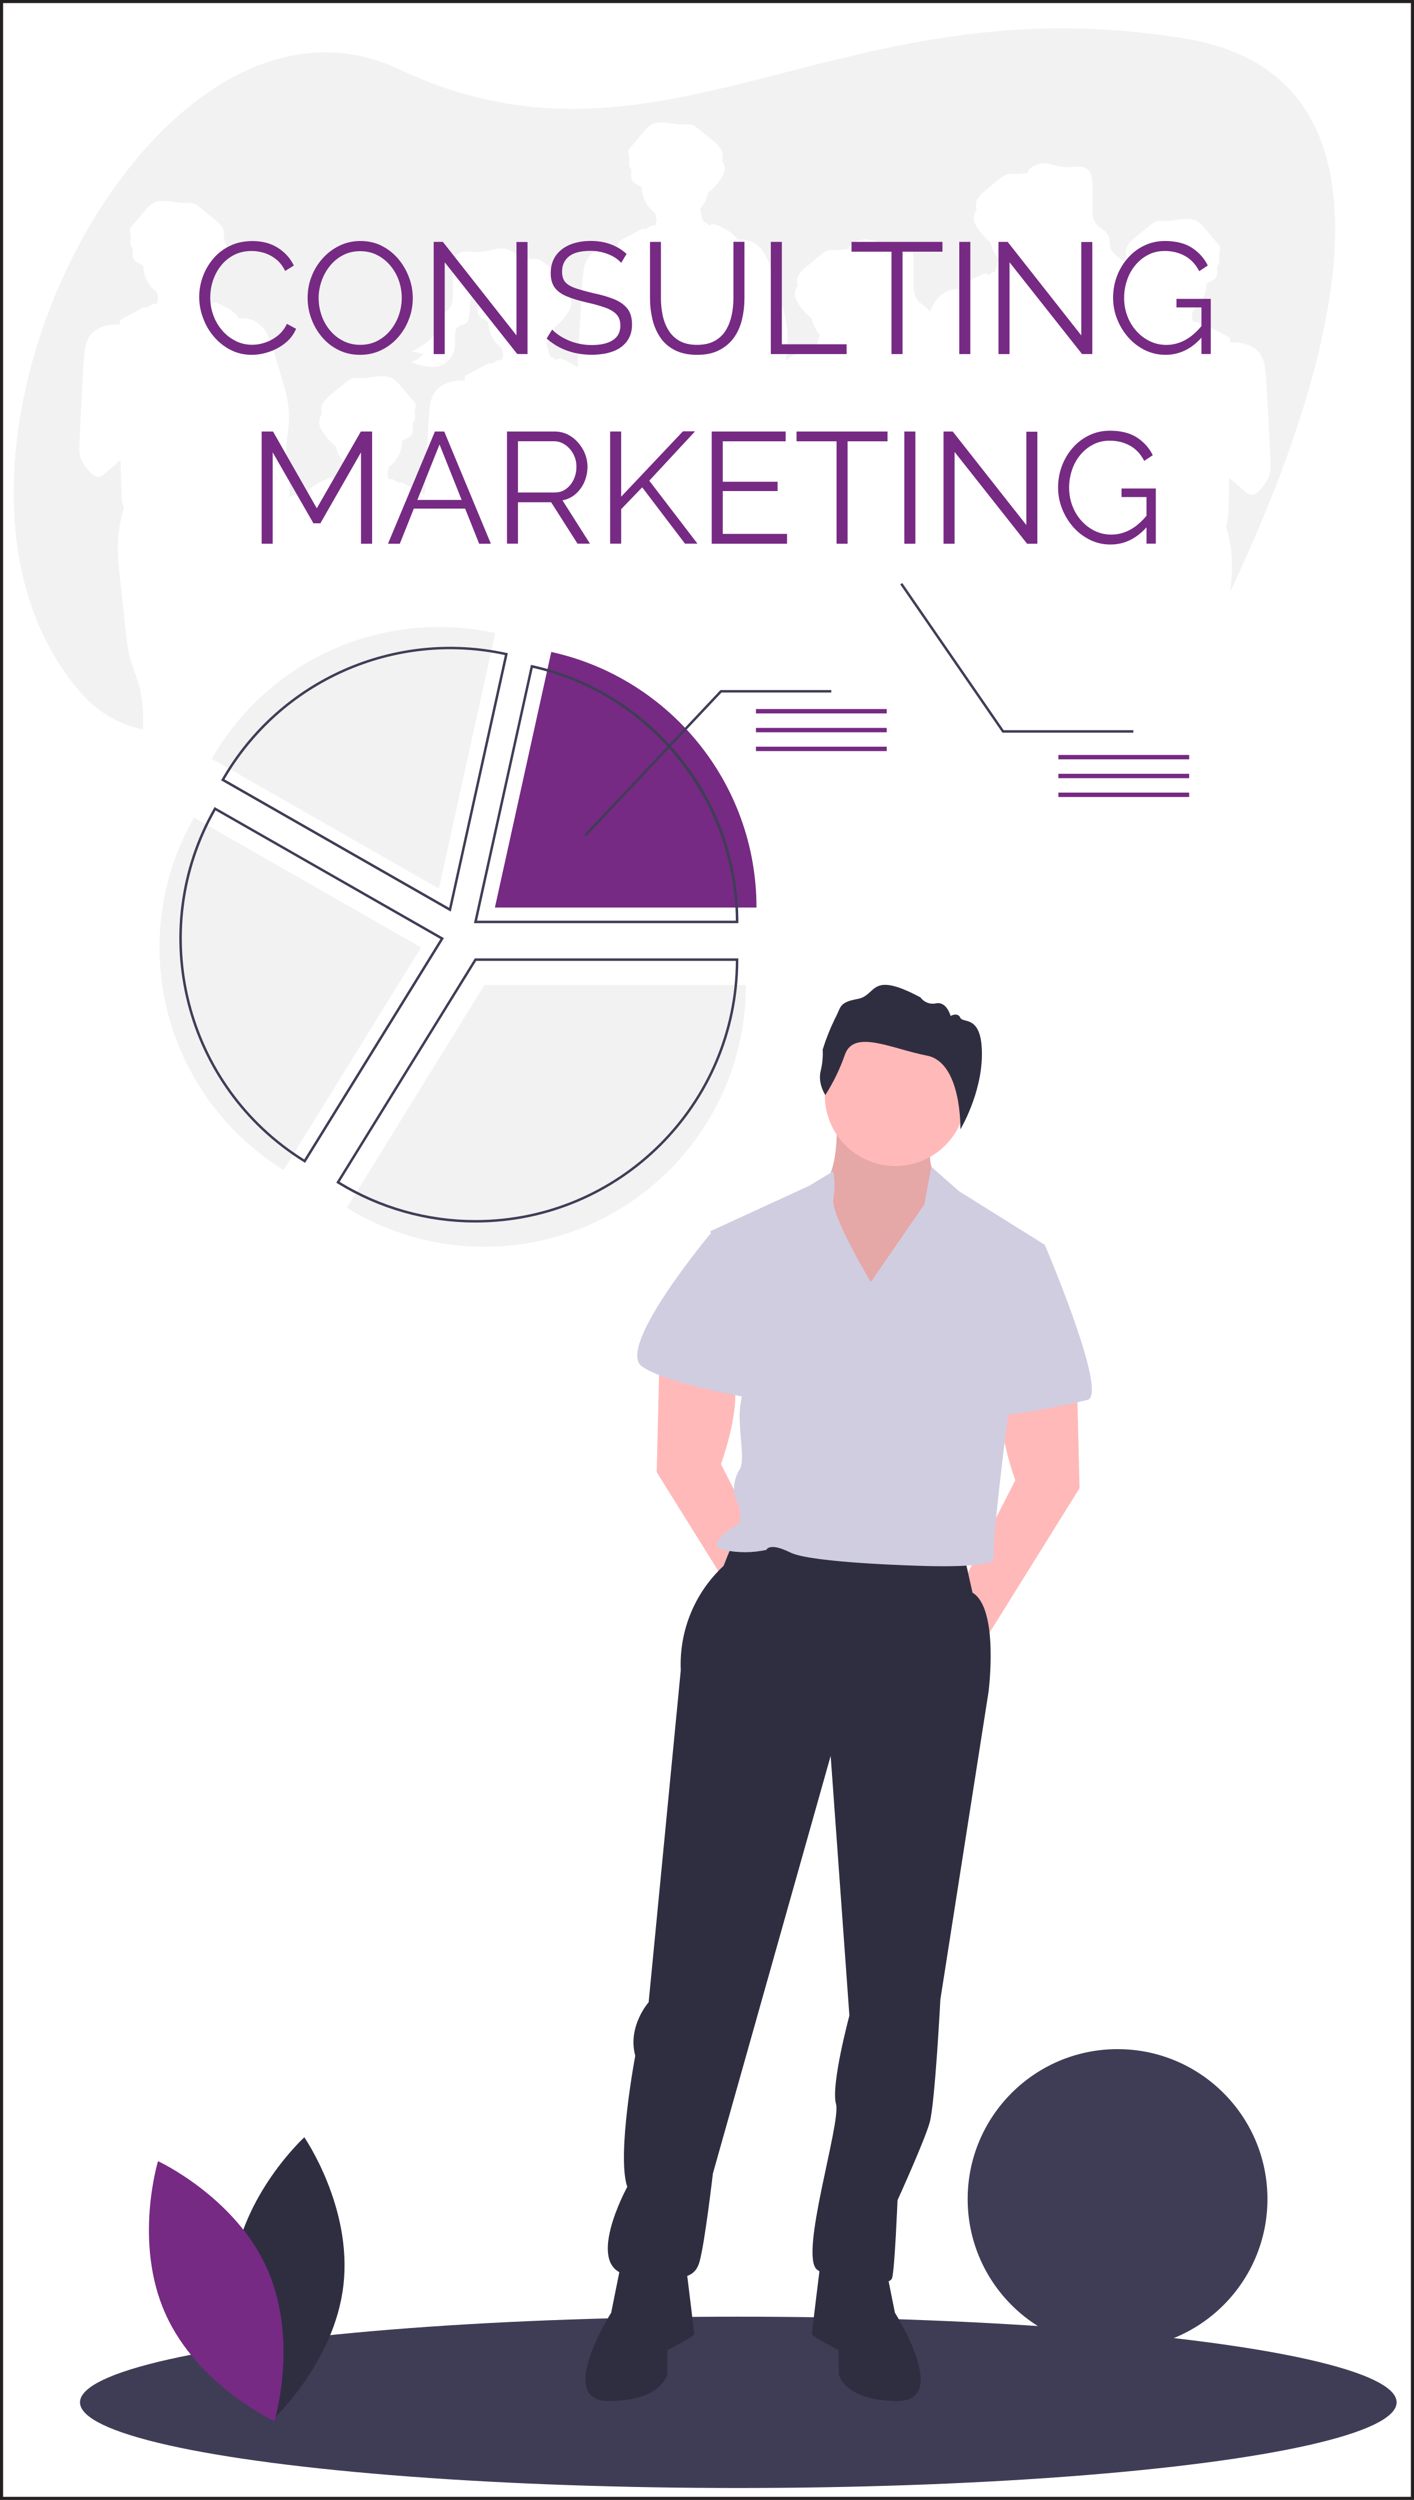 <?xml version="1.0" encoding="UTF-8"?> <!-- Generator: Adobe Illustrator 24.3.0, SVG Export Plug-In . SVG Version: 6.00 Build 0) --> <svg xmlns="http://www.w3.org/2000/svg" xmlns:xlink="http://www.w3.org/1999/xlink" version="1.1" id="Layer_1" x="0px" y="0px" width="228px" height="403px" viewBox="0 0 228 403" style="enable-background:new 0 0 228 403;" xml:space="preserve"><rect x="0" y="0" width="228" height="403" fill="#808080" stroke="none"/> <style type="text/css"> .st0{fill:#FFFFFF;stroke:#231F20;stroke-miterlimit:10;} .st1{fill:#F2F2F2;} .st2{fill:#762A83;} .st3{fill:#3F3D56;} .st4{fill:#FFB9B9;} .st5{opacity:0.1;enable-background:new ;} .st6{fill:#2F2E41;} .st7{fill:#D0CDE1;} </style> <rect class="st0" width="228" height="403"></rect> <path class="st1" d="M214.59,28.54c-0.14-0.77-0.3-1.53-0.48-2.27c-1.98-8.03-6.63-14.43-15.14-17.9c-0.73-0.3-1.49-0.57-2.28-0.82 c-1.79-0.57-3.62-1.01-5.48-1.31c-17.85-2.99-32.86-1.57-46.39,1.13c-0.76,0.15-1.52,0.31-2.28,0.47 c-18.97,4.01-35.12,10.22-52.36,9.68c-0.76-0.02-1.51-0.06-2.27-0.11c-7.51-0.5-15.27-2.34-23.57-6.25 c-9.81-4.62-19.79-3.07-28.79,2.44c-5.08,3.1-9.85,7.46-14.1,12.69l-0.01,0.02c-0.6,0.74-1.19,1.49-1.77,2.25 C5.82,46.93-1.87,74.43,4.44,95.74c0.23,0.77,0.47,1.53,0.74,2.28c1.82,5.2,4.53,9.97,8.25,14.09c2.16,2.38,4.92,4.13,8,5.06 c0.53,0.16,1.07,0.3,1.61,0.41c0.15-2.59-0.02-5.17-0.78-7.64c-0.41-1.34-0.99-2.64-1.34-4c-0.29-1.22-0.48-2.46-0.59-3.71 c-0.32-3-0.65-6-0.97-9c-0.2-1.85-0.41-3.71-0.35-5.58c0.06-1.97,0.39-3.92,0.99-5.8c-0.29-0.55-0.35-1.2-0.38-1.82 c-0.1-1.97-0.15-3.95-0.16-5.92c-0.32,0.28-0.64,0.56-0.96,0.84l-1.65,1.41c-0.22,0.22-0.49,0.39-0.78,0.48 c-0.72,0.17-1.35-0.46-1.82-1.04c-0.46-0.57-0.97-1.21-1.23-1.94c-0.19-0.67-0.27-1.38-0.22-2.08c0.02-0.9,0.06-1.79,0.11-2.69 l0.39-7.48c0.07-1.43,0.15-2.85,0.28-4.27c0.09-1.02,0.22-2.06,0.75-2.94c0.99-1.64,3.11-2.21,5.03-2.07 c-0.1-0.19-0.1-0.42-0.02-0.61c0.12-0.18,0.29-0.33,0.5-0.41l2.84-1.52c0.2-0.13,0.43-0.21,0.67-0.24c0.13,0,0.25,0.02,0.36,0.08 l0.55-0.38c0.12-0.1,0.26-0.17,0.41-0.22c0.18-0.05,0.38-0.04,0.56,0.03c0.14-0.28,0.22-0.58,0.24-0.89 c-0.01-0.38-0.09-0.76-0.24-1.12c-1.34-1.01-2.13-2.58-2.14-4.26c-0.61-0.34-1.4-0.54-1.65-1.26c-0.17-0.49,0.03-1.04-0.04-1.55 c-0.14-0.13-0.24-0.3-0.3-0.48c-0.18-0.51,0.05-1.08-0.04-1.61c-0.05-0.29-0.2-0.58-0.15-0.87c0.06-0.21,0.17-0.39,0.32-0.54 l2.01-2.38c0.44-0.52,0.9-1.06,1.51-1.38c1.46-0.75,3.21,0,4.85,0c0.55,0,1.12-0.08,1.64,0.09c0.37,0.15,0.71,0.37,1.01,0.64 l2.25,1.84c0.76,0.61,1.57,1.35,1.65,2.32c0.02,0.29-0.03,0.59-0.13,0.87c0.26,0.34,0.42,0.74,0.46,1.16 c0.05,0.68-0.28,1.32-0.65,1.88c-0.57,0.84-1.26,1.59-2.05,2.22c-0.19,0.97-0.63,1.87-1.3,2.6c0.15,0.71,0.34,1.42,0.58,2.11 c0.01,0.01,0.01,0.02,0.01,0.03c0.19,0.01,0.38,0.08,0.53,0.19c0.16,0.12,0.31,0.26,0.44,0.41c0.07-0.11,0.18-0.2,0.3-0.25 c0.3-0.12,0.64,0.02,0.94,0.15c0.9,0.41,1.82,0.83,2.56,1.5c0.27,0.24,0.49,0.53,0.67,0.85c1.03-0.15,2.08,0.08,2.95,0.67 c1.55,1.06,2.18,3,2.72,4.79l1.21,4.03c0.53,1.77,1.06,3.55,1.18,5.39c0.11,1.67-0.12,3.35-0.35,5.01c-0.32,2.3,0.43,4.82,0.44,7.14 c0,0.6,0,1.2-0.01,1.8c0.83-0.52,1.82-0.73,2.79-0.59c0.17-0.32,0.4-0.6,0.67-0.85c0.73-0.67,1.65-1.09,2.56-1.5 c0.3-0.14,0.64-0.27,0.94-0.15c0.12,0.05,0.23,0.14,0.3,0.25c0.13-0.15,0.28-0.29,0.44-0.41c0.16-0.11,0.34-0.18,0.53-0.19 c0-0.01,0.01-0.02,0.01-0.03c0.24-0.69,0.43-1.39,0.58-2.11c-0.66-0.73-1.11-1.63-1.3-2.6c-0.79-0.63-1.48-1.38-2.05-2.22 c-0.38-0.56-0.7-1.21-0.65-1.88c0.04-0.42,0.2-0.83,0.46-1.16c-0.1-0.28-0.14-0.57-0.13-0.87c0.07-0.97,0.89-1.7,1.65-2.32 l2.25-1.84c0.3-0.27,0.64-0.49,1.01-0.64c0.52-0.18,1.09-0.09,1.64-0.09c1.64,0,3.39-0.74,4.85,0c0.61,0.31,1.07,0.85,1.51,1.38 l2.01,2.38c0.15,0.15,0.26,0.34,0.32,0.54c0.06,0.29-0.09,0.58-0.15,0.87c-0.09,0.53,0.14,1.1-0.04,1.61 c-0.06,0.18-0.17,0.34-0.3,0.48c-0.07,0.52,0.13,1.06-0.04,1.55c-0.25,0.72-1.04,0.92-1.65,1.26c-0.02,1.67-0.81,3.23-2.14,4.24 c-0.15,0.35-0.23,0.73-0.24,1.12c0.02,0.31,0.1,0.61,0.24,0.89c0.18-0.06,0.37-0.07,0.56-0.03c0.15,0.05,0.29,0.13,0.41,0.22 l0.55,0.38c0.11-0.05,0.24-0.08,0.36-0.08c0.24,0.03,0.47,0.11,0.67,0.24l2.84,1.52c0.12,0.06,0.24,0.14,0.35,0.23 c0.02-0.55,0.05-1.1,0.08-1.65l0.4-7.48c0.07-1.43,0.15-2.85,0.28-4.27c0.09-1.02,0.22-2.06,0.75-2.94 c0.99-1.64,3.11-2.21,5.03-2.07c-0.1-0.19-0.1-0.42-0.02-0.61c0.12-0.18,0.29-0.33,0.5-0.41l2.84-1.52c0.2-0.13,0.43-0.21,0.67-0.24 c0.13,0,0.25,0.02,0.36,0.08l0.55-0.38c0.12-0.1,0.26-0.17,0.41-0.22c0.18-0.05,0.38-0.04,0.56,0.03c0.14-0.28,0.22-0.58,0.24-0.89 c-0.01-0.38-0.09-0.76-0.24-1.12c-1.34-1.01-2.13-2.58-2.14-4.26c-0.61-0.34-1.4-0.54-1.65-1.26c-0.17-0.49,0.03-1.04-0.04-1.55 c-0.14-0.13-0.24-0.3-0.3-0.48c-0.18-0.51,0.05-1.08-0.04-1.61c-0.07-0.23-0.12-0.46-0.16-0.7c-0.22,0.42-0.4,0.86-0.51,1.33 c-0.29,1.16-0.24,2.38-0.41,3.56c-0.06,0.41-0.18,0.85-0.52,1.06c-0.27,0.17-0.61,0.15-0.9,0.27c-0.48,0.2-0.75,0.74-0.82,1.25 c-0.07,0.52,0.01,1.04,0.01,1.57c0,1.37-0.66,2.78-1.85,3.45c-1.57,0.88-3.53,0.3-5.23-0.3c0.76-0.27,1.43-0.74,1.95-1.35 l-1.87-0.38c1.09-0.51,2.09-1.18,2.98-1.98c0.33-0.26,0.59-0.61,0.76-1c0.2-0.57,0.01-1.23,0.2-1.8c0.32-0.98,1.52-1.36,2.14-2.19 c0.54-0.72,0.56-1.7,0.55-2.6l-0.01-3.43c0-0.99,0.06-2.13,0.85-2.73c0.88-0.67,2.12-0.29,3.23-0.29c1.16,0,2.27-0.48,3.43-0.61 c1.09-0.12,2.92,0.64,2.89,1.51c0.61,0.11,1.22,0.17,1.84,0.19c0.55,0,1.12-0.08,1.64,0.09c0.37,0.15,0.71,0.37,1.01,0.64l2.25,1.84 c0.76,0.61,1.57,1.35,1.64,2.32c0.02,0.29-0.03,0.59-0.13,0.87c0.26,0.34,0.42,0.74,0.46,1.16c0.05,0.68-0.28,1.32-0.65,1.88 c-0.57,0.84-1.26,1.59-2.05,2.22c-0.19,0.97-0.63,1.87-1.3,2.6c0.15,0.71,0.34,1.42,0.58,2.11c0.01,0.01,0.01,0.02,0.01,0.03 c0.19,0.01,0.38,0.08,0.53,0.19c0.16,0.12,0.31,0.26,0.44,0.41c0.07-0.11,0.18-0.2,0.3-0.25c0.3-0.12,0.64,0.02,0.94,0.15 c0.8,0.33,1.55,0.75,2.25,1.25c0-0.04,0-0.08,0-0.12c0.02-0.9,0.06-1.79,0.11-2.69l0.41-7.49c0.07-1.43,0.15-2.85,0.28-4.27 c0.09-1.02,0.22-2.06,0.75-2.94c0.99-1.64,3.11-2.21,5.03-2.07c-0.1-0.19-0.1-0.42-0.02-0.61c0.12-0.18,0.29-0.33,0.5-0.41 l2.84-1.52c0.2-0.13,0.43-0.21,0.67-0.24c0.13,0,0.25,0.02,0.36,0.08l0.55-0.38c0.12-0.1,0.26-0.17,0.41-0.22 c0.18-0.05,0.38-0.04,0.56,0.03c0.14-0.28,0.22-0.58,0.24-0.89c-0.01-0.38-0.09-0.76-0.24-1.12c-1.34-1.01-2.13-2.58-2.14-4.26 c-0.61-0.34-1.4-0.54-1.65-1.26c-0.17-0.49,0.03-1.04-0.04-1.55c-0.14-0.13-0.24-0.3-0.3-0.48c-0.18-0.51,0.05-1.08-0.04-1.61 c-0.05-0.29-0.2-0.58-0.15-0.87c0.06-0.21,0.17-0.39,0.32-0.54l2.01-2.38c0.44-0.52,0.9-1.06,1.51-1.38c1.46-0.75,3.21,0,4.85,0 c0.55,0,1.12-0.08,1.64,0.09c0.37,0.15,0.71,0.37,1.01,0.64l2.25,1.84c0.76,0.61,1.57,1.35,1.64,2.32c0.02,0.29-0.03,0.59-0.13,0.87 c0.26,0.34,0.42,0.74,0.46,1.16c0.05,0.68-0.28,1.32-0.65,1.88c-0.57,0.84-1.26,1.59-2.05,2.22c-0.19,0.97-0.63,1.87-1.3,2.6 c0.15,0.71,0.34,1.42,0.58,2.11c0.01,0.01,0.01,0.02,0.01,0.03c0.19,0.01,0.38,0.08,0.53,0.19c0.16,0.12,0.31,0.26,0.44,0.41 c0.07-0.11,0.18-0.2,0.3-0.25c0.3-0.12,0.64,0.02,0.94,0.15c0.9,0.41,1.82,0.83,2.56,1.5c0.27,0.24,0.49,0.53,0.67,0.85 c1.04-0.16,2.09,0.08,2.96,0.67c1.55,1.06,2.18,3,2.72,4.79l1.21,4.03c0.53,1.77,1.06,3.55,1.18,5.39c0.1,1.56-0.09,3.13-0.3,4.68 c0.05-0.05,0.1-0.11,0.16-0.16c0.73-0.67,1.65-1.09,2.56-1.5c0.3-0.14,0.64-0.27,0.94-0.15c0.12,0.05,0.23,0.14,0.3,0.25 c0.13-0.15,0.28-0.29,0.44-0.41c0.16-0.11,0.34-0.18,0.53-0.19c0-0.01,0.01-0.02,0.01-0.03c0.24-0.69,0.43-1.39,0.58-2.11 c-0.66-0.73-1.11-1.63-1.3-2.6c-0.79-0.63-1.48-1.38-2.05-2.22c-0.38-0.56-0.7-1.21-0.65-1.88c0.04-0.42,0.2-0.83,0.46-1.16 c-0.1-0.28-0.14-0.57-0.13-0.87c0.07-0.97,0.89-1.7,1.64-2.32l2.25-1.84c0.3-0.27,0.64-0.49,1.01-0.64 c0.52-0.18,1.09-0.09,1.64-0.09c0.62-0.02,1.23-0.08,1.84-0.19c-0.03-0.87,1.79-1.64,2.89-1.51c1.16,0.13,2.27,0.61,3.43,0.61 c1.1,0,2.35-0.37,3.23,0.29c0.79,0.6,0.85,1.74,0.85,2.73l0.01,3.45c0,0.9,0.02,1.87,0.55,2.6c0.59,0.79,1.7,1.17,2.08,2.05 c0.46-1.19,1.09-2.29,2.12-3c0.86-0.58,1.91-0.82,2.94-0.68c0.17-0.32,0.4-0.6,0.67-0.85c0.73-0.67,1.65-1.09,2.56-1.5 c0.3-0.14,0.64-0.27,0.94-0.15c0.12,0.05,0.23,0.14,0.3,0.25c0.13-0.15,0.28-0.29,0.44-0.41c0.16-0.11,0.34-0.18,0.53-0.19 c0-0.01,0.01-0.02,0.01-0.03c0.24-0.69,0.43-1.39,0.58-2.11c-0.66-0.73-1.11-1.63-1.3-2.6c-0.79-0.63-1.48-1.38-2.05-2.22 c-0.38-0.56-0.7-1.21-0.65-1.88c0.04-0.42,0.2-0.83,0.46-1.16c-0.1-0.28-0.14-0.57-0.13-0.87c0.07-0.97,0.89-1.7,1.64-2.32 l2.25-1.84c0.3-0.27,0.64-0.49,1.01-0.64c0.52-0.18,1.09-0.09,1.64-0.09c0.62-0.02,1.23-0.08,1.84-0.19 c-0.03-0.87,1.79-1.64,2.89-1.51c1.16,0.13,2.27,0.61,3.43,0.61c1.1,0,2.35-0.37,3.23,0.29c0.79,0.6,0.85,1.74,0.85,2.73l0.01,3.44 c0,0.9,0.02,1.87,0.55,2.6c0.61,0.83,1.82,1.2,2.14,2.19c0.18,0.58,0,1.23,0.2,1.8c0.17,0.39,0.43,0.73,0.76,1 c0.46,0.41,0.95,0.79,1.46,1.13c0.08-0.27,0.21-0.53,0.39-0.76c-0.1-0.28-0.14-0.57-0.13-0.87c0.07-0.97,0.89-1.7,1.64-2.32 l2.25-1.84c0.3-0.27,0.64-0.49,1.01-0.64c0.52-0.18,1.09-0.09,1.64-0.09c1.64,0,3.39-0.74,4.85,0c0.61,0.31,1.07,0.85,1.51,1.38 l2.01,2.38c0.15,0.15,0.26,0.34,0.32,0.54c0.06,0.29-0.09,0.58-0.15,0.87c-0.09,0.53,0.14,1.1-0.04,1.61 c-0.06,0.18-0.17,0.34-0.3,0.48c-0.07,0.52,0.13,1.06-0.04,1.55c-0.25,0.72-1.04,0.92-1.65,1.26c-0.02,1.67-0.81,3.23-2.14,4.24 c-0.15,0.35-0.23,0.73-0.24,1.12c0.02,0.31,0.1,0.61,0.24,0.89c0.18-0.06,0.37-0.07,0.56-0.03c0.15,0.05,0.29,0.13,0.41,0.22 l0.55,0.38c0.11-0.05,0.24-0.08,0.36-0.08c0.24,0.03,0.47,0.11,0.67,0.24l2.84,1.52c0.2,0.08,0.38,0.23,0.5,0.41 c0.09,0.2,0.08,0.42-0.02,0.61c1.93-0.14,4.05,0.43,5.03,2.07c0.53,0.87,0.66,1.92,0.75,2.94c0.13,1.42,0.2,2.85,0.28,4.27l0.39,7.5 c0.05,0.9,0.09,1.79,0.11,2.69c0.05,0.7-0.03,1.4-0.22,2.08c-0.25,0.73-0.74,1.34-1.23,1.94s-1.1,1.21-1.82,1.04 c-0.29-0.1-0.56-0.26-0.78-0.48l-1.65-1.41c-0.32-0.27-0.64-0.55-0.96-0.84c-0.01,1.97-0.06,3.95-0.16,5.92 c-0.03,0.61-0.08,1.27-0.38,1.82c0.6,1.88,0.94,3.83,0.99,5.8c0.02,1.61-0.07,3.21-0.27,4.81c0.17-0.36,0.34-0.73,0.52-1.1 C207.82,75.22,218.08,47.84,214.59,28.54z"></path> <g> <path class="st2" d="M32.12,47.88c0-1.1,0.19-2.19,0.57-3.25c0.38-1.06,0.94-2.03,1.67-2.9c0.73-0.87,1.63-1.57,2.7-2.09 s2.28-0.78,3.64-0.78c1.61,0,2.99,0.37,4.14,1.11c1.15,0.74,1.99,1.69,2.54,2.84l-1.4,0.87c-0.39-0.8-0.88-1.43-1.48-1.9 c-0.59-0.47-1.23-0.8-1.9-1.01c-0.67-0.2-1.34-0.31-2-0.31c-1.09,0-2.05,0.22-2.88,0.65c-0.83,0.43-1.53,1.01-2.1,1.73 s-1,1.53-1.29,2.42c-0.29,0.89-0.43,1.8-0.43,2.71c0,1,0.17,1.96,0.51,2.88c0.34,0.92,0.82,1.73,1.43,2.43 c0.61,0.71,1.33,1.27,2.15,1.68c0.82,0.42,1.72,0.62,2.69,0.62c0.68,0,1.38-0.12,2.09-0.36c0.71-0.24,1.38-0.6,2-1.1 c0.62-0.49,1.12-1.13,1.49-1.91L47.74,53c-0.37,0.9-0.95,1.66-1.73,2.29s-1.65,1.1-2.61,1.43c-0.96,0.32-1.9,0.48-2.82,0.48 c-1.24,0-2.38-0.27-3.41-0.8c-1.04-0.53-1.93-1.25-2.69-2.14s-1.34-1.89-1.74-3.01C32.32,50.14,32.12,49.02,32.12,47.88z"></path> <path class="st2" d="M58.08,57.2c-1.27,0-2.43-0.25-3.46-0.76c-1.04-0.51-1.93-1.2-2.68-2.08c-0.75-0.87-1.32-1.86-1.73-2.96 c-0.41-1.1-0.61-2.22-0.61-3.38c0-1.21,0.21-2.36,0.64-3.45c0.42-1.1,1.02-2.07,1.8-2.93c0.77-0.86,1.68-1.54,2.71-2.04 c1.04-0.5,2.16-0.75,3.36-0.75c1.27,0,2.43,0.26,3.46,0.79s1.92,1.23,2.66,2.11c0.74,0.88,1.31,1.87,1.72,2.96 c0.41,1.09,0.61,2.2,0.61,3.34c0,1.21-0.21,2.36-0.64,3.45c-0.42,1.1-1.02,2.07-1.78,2.93c-0.76,0.86-1.66,1.53-2.7,2.03 S59.28,57.2,58.08,57.2z M51.38,48.03c0,0.99,0.16,1.93,0.48,2.84c0.32,0.91,0.78,1.72,1.38,2.42c0.59,0.71,1.3,1.27,2.13,1.68 c0.82,0.42,1.73,0.62,2.71,0.62c1.04,0,1.97-0.22,2.79-0.65c0.82-0.43,1.53-1.01,2.11-1.73s1.03-1.53,1.34-2.43 c0.31-0.9,0.46-1.82,0.46-2.75c0-0.98-0.16-1.93-0.48-2.83c-0.32-0.9-0.79-1.71-1.39-2.42s-1.31-1.27-2.13-1.68 c-0.82-0.41-1.72-0.61-2.7-0.61c-1.02,0-1.94,0.21-2.76,0.64c-0.82,0.42-1.53,1-2.11,1.72s-1.04,1.53-1.35,2.43 C51.54,46.18,51.38,47.1,51.38,48.03z"></path> <path class="st2" d="M71.71,42.28v14.8h-1.78V38.99h1.48l11.87,15.08V39.01h1.78v18.06H83.4L71.71,42.28z"></path> <path class="st2" d="M100.16,42.38c-0.25-0.29-0.55-0.55-0.89-0.78c-0.34-0.23-0.72-0.43-1.15-0.6c-0.42-0.17-0.88-0.31-1.36-0.41 c-0.48-0.1-1-0.15-1.54-0.15c-1.58,0-2.74,0.3-3.48,0.9c-0.74,0.6-1.11,1.42-1.11,2.45c0,0.71,0.17,1.27,0.52,1.68 s0.9,0.74,1.64,0.99c0.75,0.25,1.7,0.52,2.85,0.79c1.29,0.27,2.4,0.59,3.34,0.97c0.93,0.37,1.66,0.88,2.17,1.51 c0.51,0.64,0.76,1.5,0.76,2.58c0,0.83-0.16,1.55-0.48,2.16c-0.32,0.61-0.77,1.12-1.35,1.53c-0.58,0.41-1.27,0.71-2.06,0.9 c-0.8,0.19-1.67,0.29-2.62,0.29c-0.93,0-1.83-0.1-2.69-0.29c-0.86-0.2-1.67-0.48-2.43-0.87s-1.48-0.87-2.14-1.46l0.89-1.45 c0.32,0.34,0.71,0.66,1.16,0.96c0.45,0.3,0.95,0.56,1.5,0.8c0.55,0.24,1.15,0.42,1.78,0.55s1.29,0.19,1.97,0.19 c1.44,0,2.57-0.26,3.38-0.79c0.81-0.53,1.21-1.3,1.21-2.34c0-0.75-0.2-1.34-0.61-1.79s-1.02-0.82-1.83-1.11 c-0.81-0.29-1.82-0.57-3.01-0.84c-1.26-0.29-2.32-0.61-3.18-0.97c-0.87-0.36-1.52-0.83-1.95-1.41c-0.43-0.59-0.65-1.36-0.65-2.33 c0-1.12,0.28-2.06,0.83-2.84c0.55-0.77,1.31-1.36,2.28-1.76c0.97-0.4,2.08-0.6,3.34-0.6c0.8,0,1.54,0.08,2.23,0.24 c0.69,0.16,1.32,0.4,1.91,0.7s1.13,0.69,1.64,1.15L100.16,42.38z"></path> <path class="st2" d="M112.42,57.2c-1.43,0-2.63-0.25-3.62-0.76c-0.99-0.51-1.77-1.19-2.34-2.05c-0.58-0.86-1-1.83-1.26-2.92 s-0.39-2.21-0.39-3.36v-9.12h1.76v9.12c0,0.93,0.1,1.85,0.29,2.75c0.19,0.9,0.51,1.71,0.96,2.42c0.44,0.71,1.04,1.28,1.78,1.69 c0.75,0.42,1.68,0.62,2.8,0.62c1.15,0,2.11-0.22,2.87-0.65s1.35-1.01,1.78-1.72c0.43-0.71,0.74-1.52,0.93-2.41s0.28-1.8,0.28-2.71 v-9.12h1.78v9.12c0,1.21-0.14,2.36-0.41,3.46c-0.27,1.1-0.71,2.07-1.31,2.9c-0.6,0.83-1.39,1.49-2.36,1.99 C114.99,56.96,113.81,57.2,112.42,57.2z"></path> <path class="st2" d="M124.29,57.08V38.99h1.78V55.5h10.44v1.58H124.29z"></path> <path class="st2" d="M151.98,40.57h-6.45v16.51h-1.78V40.57h-6.45v-1.58h14.67V40.57z"></path> <path class="st2" d="M154.68,57.08V38.99h1.78v18.09H154.68z"></path> <path class="st2" d="M162.78,42.28v14.8H161V38.99h1.48l11.87,15.08V39.01h1.78v18.06h-1.66L162.78,42.28z"></path> <path class="st2" d="M187.93,57.2c-1.21,0-2.33-0.26-3.36-0.78c-1.04-0.52-1.94-1.22-2.7-2.1c-0.76-0.88-1.35-1.87-1.77-2.96 c-0.42-1.09-0.62-2.21-0.62-3.36c0-1.22,0.21-2.38,0.62-3.48c0.42-1.1,1-2.07,1.75-2.92c0.75-0.85,1.63-1.52,2.65-2.01 c1.02-0.49,2.13-0.74,3.34-0.74c1.78,0,3.24,0.37,4.36,1.1c1.12,0.73,1.97,1.68,2.55,2.85l-1.38,0.92 c-0.58-1.12-1.35-1.94-2.32-2.47s-2.05-0.79-3.24-0.79c-1,0-1.91,0.21-2.71,0.64c-0.81,0.42-1.5,0.99-2.08,1.71 c-0.58,0.71-1.02,1.52-1.31,2.42c-0.3,0.9-0.45,1.83-0.45,2.8c0,1.02,0.17,1.98,0.51,2.89c0.34,0.91,0.82,1.72,1.45,2.42 c0.63,0.71,1.35,1.26,2.18,1.66c0.82,0.4,1.71,0.6,2.66,0.6c1.1,0,2.15-0.28,3.13-0.83c0.98-0.55,1.93-1.41,2.83-2.56v1.89 C192.3,56.17,190.27,57.2,187.93,57.2z M193.73,49.56h-4.03v-1.38h5.53v8.89h-1.5V49.56z"></path> <path class="st2" d="M58.21,87.65V72.92l-6.55,11.44h-1.12l-6.57-11.44v14.73h-1.78V69.56h1.83l7.06,12.38l7.11-12.38h1.81v18.09 H58.21z"></path> <path class="st2" d="M70.13,69.56h1.5l7.52,18.09h-1.89L75,81.99h-8.27l-2.26,5.66h-1.91L70.13,69.56z M74.44,80.59l-3.57-8.94 l-3.57,8.94H74.44z"></path> <path class="st2" d="M81.75,87.65V69.56h7.64c0.78,0,1.49,0.16,2.14,0.48c0.65,0.32,1.21,0.76,1.69,1.31 c0.48,0.55,0.86,1.16,1.12,1.83c0.26,0.67,0.39,1.35,0.39,2.05c0,0.87-0.17,1.68-0.5,2.45s-0.8,1.41-1.4,1.94 c-0.6,0.53-1.31,0.88-2.13,1.04l4.43,6.98h-2.01l-4.25-6.67h-5.35v6.67H81.75z M83.53,79.39h5.91c0.71,0,1.33-0.19,1.86-0.59 c0.53-0.39,0.93-0.9,1.22-1.54c0.29-0.64,0.43-1.31,0.43-2.03c0-0.73-0.17-1.41-0.5-2.03c-0.33-0.62-0.77-1.12-1.32-1.5 c-0.55-0.38-1.17-0.57-1.85-0.57h-5.76V79.39z"></path> <path class="st2" d="M98.38,87.65V69.56h1.78v10.51l9.96-10.54h1.96l-7.39,7.96l7.77,10.15h-2.01l-6.9-9.08l-3.39,3.52v5.56H98.38z "></path> <path class="st2" d="M126.91,86.07v1.58h-12.15V69.56h11.92v1.58h-10.14v6.52h8.84v1.5h-8.84v6.9H126.91z"></path> <path class="st2" d="M143.12,71.14h-6.45v16.51h-1.78V71.14h-6.45v-1.58h14.67V71.14z"></path> <path class="st2" d="M145.82,87.65V69.56h1.78v18.09H145.82z"></path> <path class="st2" d="M153.92,72.85v14.8h-1.78V69.56h1.48l11.87,15.08V69.59h1.78v18.06h-1.66L153.92,72.85z"></path> <path class="st2" d="M179.06,87.78c-1.21,0-2.33-0.26-3.36-0.78c-1.04-0.52-1.94-1.22-2.7-2.1c-0.76-0.88-1.35-1.87-1.77-2.96 c-0.42-1.09-0.62-2.21-0.62-3.36c0-1.22,0.21-2.38,0.62-3.48c0.42-1.1,1-2.07,1.75-2.92c0.75-0.85,1.63-1.52,2.65-2.01 c1.02-0.49,2.13-0.74,3.34-0.74c1.78,0,3.24,0.37,4.36,1.1c1.12,0.73,1.97,1.68,2.55,2.85l-1.38,0.92 c-0.58-1.12-1.35-1.94-2.32-2.47s-2.05-0.79-3.24-0.79c-1,0-1.91,0.21-2.71,0.64c-0.81,0.42-1.5,0.99-2.08,1.71 c-0.58,0.71-1.02,1.52-1.31,2.42c-0.3,0.9-0.45,1.83-0.45,2.8c0,1.02,0.17,1.98,0.51,2.89c0.34,0.91,0.82,1.72,1.45,2.42 c0.63,0.71,1.35,1.26,2.18,1.66c0.82,0.4,1.71,0.6,2.66,0.6c1.1,0,2.15-0.28,3.13-0.83c0.98-0.55,1.93-1.41,2.83-2.56v1.89 C183.43,86.74,181.4,87.78,179.06,87.78z M184.87,80.13h-4.03v-1.38h5.53v8.89h-1.5V80.13z"></path> </g> <g> <ellipse class="st3" cx="119.05" cy="387.27" rx="106.15" ry="13.81"></ellipse> <circle class="st3" cx="180.2" cy="354.5" r="24.17"></circle> <path class="st4" d="M134.8,178.64c0,0,0.86,8.63-1.73,12.08c-2.59,3.45,6.47,25.03,6.47,25.03l12.95-24.16 c0,0-4.32-2.59-1.73-9.92L134.8,178.64z"></path> <path class="st5" d="M134.8,178.64c0,0,0.86,8.63-1.73,12.08c-2.59,3.45,6.47,25.03,6.47,25.03l12.95-24.16 c0,0-4.32-2.59-1.73-9.92L134.8,178.64z"></path> <path class="st4" d="M173.64,222.22l0.43,17.69l-16.4,26.32l-3.02-9.92l9.06-17.69c0,0-3.02-8.2-2.16-12.95 S173.64,222.22,173.64,222.22z"></path> <path class="st4" d="M106.32,219.63l-0.43,17.69l16.4,26.32l3.02-9.92l-9.06-17.69c0,0,3.02-8.2,2.16-12.95 C117.54,218.33,106.32,219.63,106.32,219.63z"></path> <path class="st6" d="M118.4,248.11l-1.73,4.32c-4.66,4.33-7.18,10.48-6.9,16.83l-5.18,53.51c0,0-3.45,3.88-2.16,8.63 c0,0-3.02,15.97-1.29,21.14c0,0-7.34,13.38,0.43,14.24c7.77,0.86,10.36,0.86,11.22-2.16c0.86-3.02,2.16-14.24,2.16-14.24 l18.99-67.32l3.02,41.86c0,0-3.02,11.22-2.16,14.24c0.86,3.02-6.04,24.6-3.02,26.75c3.02,2.16,11.65,3.02,12.08,1.29 c0.43-1.73,0.86-12.51,0.86-12.51s4.32-9.49,5.18-12.51c0.86-3.02,1.73-19.85,1.73-19.85l7.77-49.62c0,0,1.73-13.38-2.59-15.97 l-1.73-7.77L118.4,248.11z"></path> <path class="st6" d="M100.28,364.19l-1.73,8.63c0,0-9.06,14.24-0.43,14.24s9.49-4.32,9.49-4.32v-3.88c0,0,4.32-2.16,4.32-2.59 c0-0.43-1.29-10.79-1.29-10.79L100.28,364.19z"></path> <path class="st6" d="M142.57,364.19l1.73,8.63c0,0,9.06,14.24,0.43,14.24s-9.49-4.32-9.49-4.32v-3.88c0,0-4.32-2.16-4.32-2.59 c0-0.43,1.29-10.79,1.29-10.79L142.57,364.19z"></path> <circle class="st4" cx="144.38" cy="176.59" r="11.38"></circle> <path class="st7" d="M140.41,206.68c0,0-6.47-10.79-6.04-13.38c0.27-1.48,0.26-3-0.02-4.48l-3.86,2.33l-15.97,7.34l6.47,21.58 c0,0-1.73,4.75-1.73,8.2s0.86,7.34,0,8.63c-0.86,1.29-1.29,3.45-0.43,5.18c0.52,1.07,0.67,2.29,0.43,3.45c0,0-6.04,3.45-2.59,4.32 c2.27,0.5,4.63,0.5,6.9,0c0,0,0.43-1.29,3.88,0.43s21.58,2.16,21.58,2.16s11.65,0.43,11.22-1.29c-0.43-1.73,2.16-22.01,2.16-22.01 l6.04-28.48l-13.81-8.63l-4.46-3.94l-1.15,6.1L140.41,206.68z"></path> <path class="st7" d="M117.54,198.92h-3.02c0,0-15.32,18.34-11,21.36s19.2,5.39,19.2,5.39S121.42,198.92,117.54,198.92z"></path> <path class="st7" d="M164.57,200.64h3.88c0,0,10.36,24.16,6.9,25.03c-3.45,0.86-15.97,3.45-15.97,2.16S164.57,200.64,164.57,200.64 z"></path> <path class="st6" d="M133.08,176.53c0,0-1.24-1.85-0.76-3.85c0.28-1.13,0.4-2.3,0.33-3.47c0.53-1.73,1.2-3.41,2-5.04 c1-1.81,0.52-2.57,3.66-3.14c3.14-0.57,1.85-4.66,10.12-0.24c0.57,0.8,1.56,1.17,2.52,0.95c1.71-0.33,2.33,2.04,2.33,2.04 s1.14-0.67,1.57,0.29c0.43,0.95,3.48-0.57,3.48,5.84s-3.47,12.14-3.47,12.14s0.25-10.79-5.4-11.88s-11.73-4.28-13.21-0.19 C135.45,172.29,134.39,174.48,133.08,176.53z"></path> <path class="st6" d="M37.56,366.33c-1.44,12.6,6.31,23.82,6.31,23.82s10.07-9.19,11.51-21.79c1.44-12.6-6.31-23.82-6.31-23.82 S39,353.74,37.56,366.33z"></path> <path class="st2" d="M43.05,365.68c5.18,11.57,1.2,24.62,1.2,24.62s-12.38-5.72-17.57-17.29s-1.2-24.62-1.2-24.62 S37.87,354.11,43.05,365.68z"></path> </g> <g> <path class="st1" d="M120.28,158.8H78.1l-22.17,35.89c6.66,4.13,14.34,6.31,22.17,6.3C101.39,200.99,120.28,182.1,120.28,158.8z"></path> <path class="st3" d="M76.67,197.08c-7.87,0.01-15.59-2.18-22.28-6.32l-0.17-0.11l0.11-0.17l22.23-35.98h42.49v0.2 C119.05,178.06,100.04,197.08,76.67,197.08z M54.77,190.52c6.59,4.03,14.17,6.17,21.9,6.16c23.08,0,41.87-18.72,41.98-41.78H76.78 L54.77,190.52z"></path> <path class="st1" d="M25.72,152.73c-0.01,14.62,7.57,28.21,20.01,35.89l22.17-35.89L31.28,131.8 C27.63,138.17,25.71,145.38,25.72,152.73z"></path> <path class="st3" d="M49.19,187.46l-0.17-0.11C29.6,175.34,23.17,150.1,34.5,130.27l0.1-0.17l36.98,21.13L49.19,187.46z M34.75,130.64C23.7,150.21,30.01,175,49.06,186.91l21.96-35.54L34.75,130.64z"></path> <path class="st2" d="M88.89,105.1l-9.09,41.2h42.18C121.98,126.12,107.81,109.25,88.89,105.1z"></path> <path class="st3" d="M119.05,148.82H76.42l9.19-41.64l0.2,0.04c19.42,4.29,33.24,21.5,33.25,41.39V148.82z M76.92,148.42h41.73 c-0.09-19.42-13.82-36.5-32.74-40.76L76.92,148.42z"></path> <path class="st1" d="M70.77,101.07c-15.14-0.01-29.12,8.11-36.63,21.25l36.63,20.93l9.09-41.2 C76.87,101.4,73.83,101.07,70.77,101.07z"></path> <path class="st3" d="M72.69,146.96l-37.04-21.17l0.1-0.17c9.22-16.1,27.82-24.35,45.94-20.36l0.2,0.04L72.69,146.96z M36.2,125.64 l36.22,20.7l8.99-40.74C63.59,101.77,45.33,109.87,36.2,125.64z"></path> <polygon class="st3" points="94.51,134.81 94.22,134.54 116.17,111.24 134.04,111.24 134.04,111.64 116.34,111.64 "></polygon> <rect x="121.89" y="114.3" class="st2" width="21.09" height="0.71"></rect> <rect x="121.89" y="117.34" class="st2" width="21.09" height="0.71"></rect> <rect x="121.89" y="120.37" class="st2" width="21.09" height="0.71"></rect> </g> <rect x="170.66" y="121.7" class="st2" width="21.09" height="0.71"></rect> <rect x="170.66" y="124.74" class="st2" width="21.09" height="0.71"></rect> <rect x="170.66" y="127.77" class="st2" width="21.09" height="0.71"></rect> <polygon class="st3" points="182.75,118.11 161.63,118.11 161.57,118.02 145.16,94.21 145.49,93.99 161.84,117.71 182.75,117.71 "></polygon> </svg> 